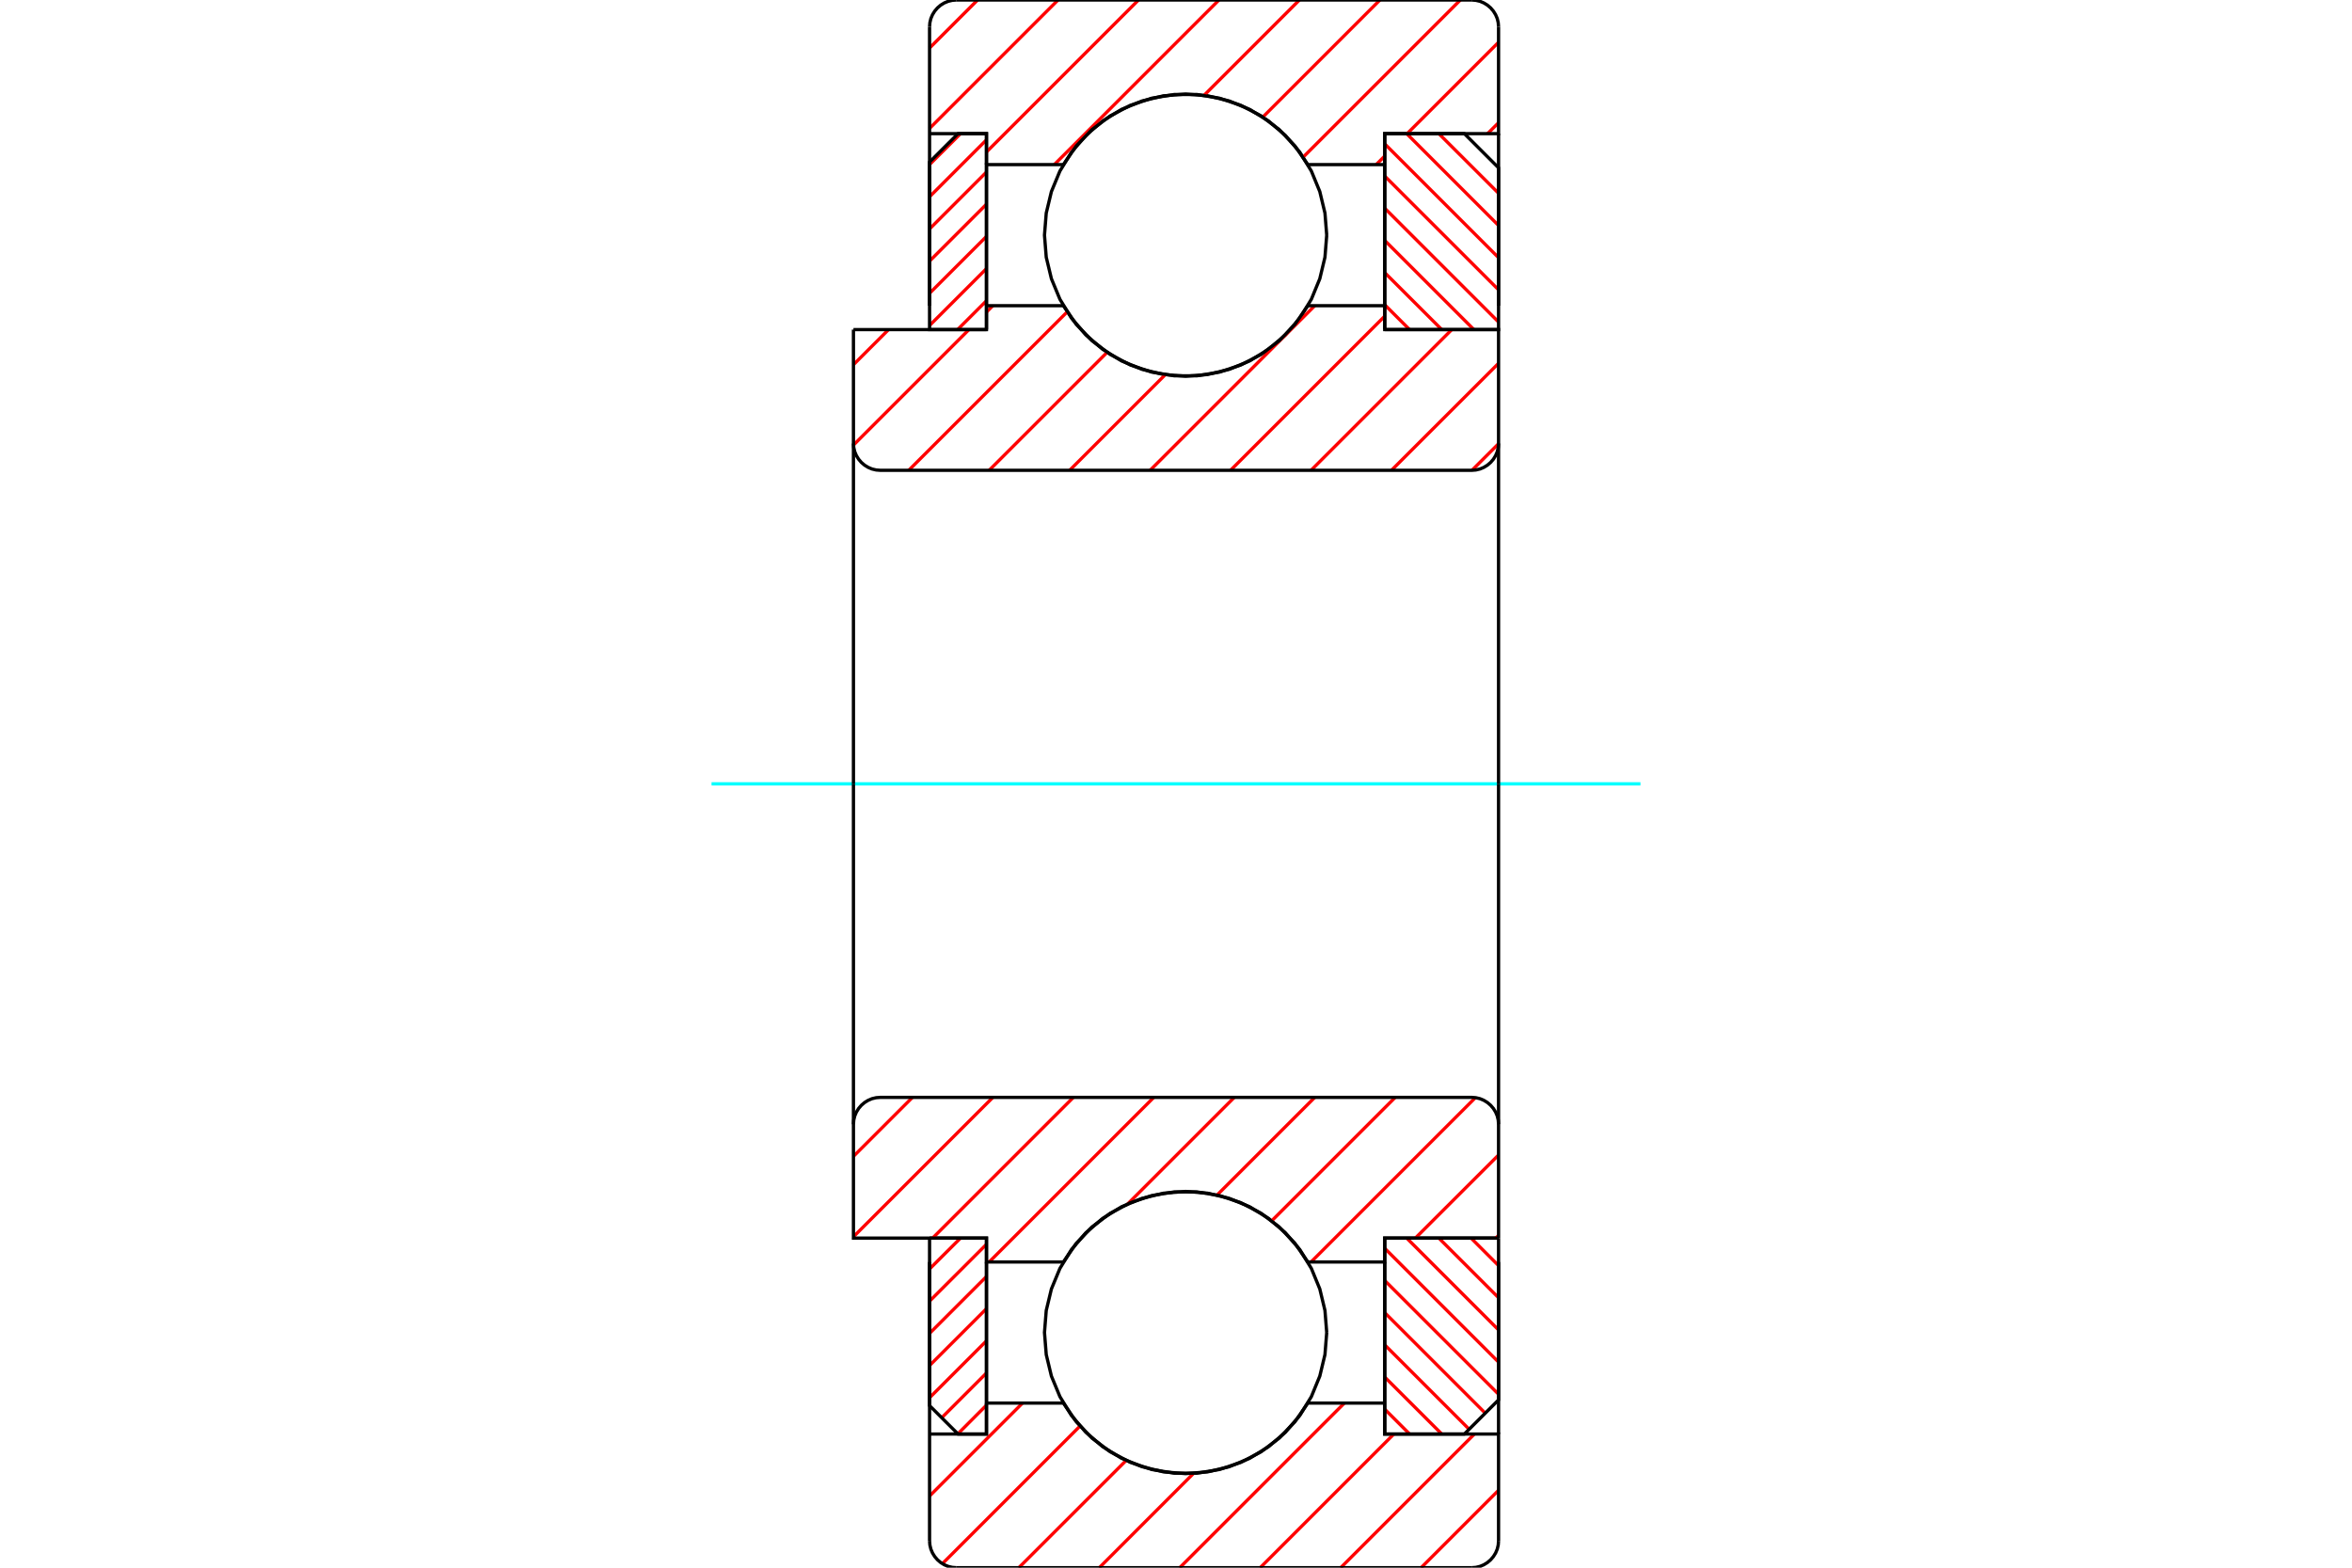 <?xml version="1.0" standalone="no"?>
<!DOCTYPE svg PUBLIC "-//W3C//DTD SVG 1.1//EN"
	"http://www.w3.org/Graphics/SVG/1.1/DTD/svg11.dtd">
<svg xmlns="http://www.w3.org/2000/svg" height="100%" width="100%" viewBox="0 0 36000 24000">
	<rect x="-1800" y="-1200" width="39600" height="26400" style="fill:#FFF"/>
	<g style="fill:none; fill-rule:evenodd" transform="matrix(1 0 0 1 0 0)">
		<g style="fill:none; stroke:#000; stroke-width:50; shape-rendering:geometricPrecision">
		</g>
		<g style="fill:none; stroke:#F00; stroke-width:50; shape-rendering:geometricPrecision">
			<line x1="22516" y1="18954" x2="22937" y2="19375"/>
			<line x1="22023" y1="18954" x2="22937" y2="19867"/>
			<line x1="21531" y1="18954" x2="22937" y2="20360"/>
			<line x1="21195" y1="19111" x2="22937" y2="20853"/>
			<line x1="21195" y1="19604" x2="22937" y2="21345"/>
			<line x1="21195" y1="20096" x2="22734" y2="21635"/>
			<line x1="21195" y1="20589" x2="22487" y2="21881"/>
			<line x1="21195" y1="21082" x2="22068" y2="21954"/>
			<line x1="21195" y1="21574" x2="21575" y2="21954"/>
		</g>
		<g style="fill:none; stroke:#000; stroke-width:50; shape-rendering:geometricPrecision">
			<polyline points="22937,18954 22937,21431 22414,21954 21195,21954 21195,18954 22937,18954"/>
		</g>
		<g style="fill:none; stroke:#0FF; stroke-width:50; shape-rendering:geometricPrecision">
			<line x1="10891" y1="12000" x2="25109" y2="12000"/>
		</g>
		<g style="fill:none; stroke:#F00; stroke-width:50; shape-rendering:geometricPrecision">
			<line x1="22023" y1="2046" x2="22937" y2="2959"/>
			<line x1="21531" y1="2046" x2="22937" y2="3452"/>
			<line x1="21195" y1="2203" x2="22937" y2="3945"/>
			<line x1="21195" y1="2696" x2="22937" y2="4437"/>
			<line x1="21195" y1="3188" x2="22937" y2="4930"/>
			<line x1="21195" y1="3681" x2="22560" y2="5046"/>
			<line x1="21195" y1="4174" x2="22068" y2="5046"/>
			<line x1="21195" y1="4666" x2="21575" y2="5046"/>
		</g>
		<g style="fill:none; stroke:#000; stroke-width:50; shape-rendering:geometricPrecision">
			<polyline points="21195,5046 21195,2046 22414,2046 22937,2569 22937,5046 21195,5046"/>
		</g>
		<g style="fill:none; stroke:#F00; stroke-width:50; shape-rendering:geometricPrecision">
			<line x1="14702" y1="18954" x2="14228" y2="19427"/>
			<line x1="15099" y1="19049" x2="14228" y2="19920"/>
			<line x1="15099" y1="19542" x2="14228" y2="20413"/>
			<line x1="15099" y1="20034" x2="14228" y2="20905"/>
			<line x1="15099" y1="20527" x2="14228" y2="21398"/>
			<line x1="15099" y1="21020" x2="14414" y2="21705"/>
			<line x1="15099" y1="21512" x2="14661" y2="21951"/>
		</g>
		<g style="fill:none; stroke:#000; stroke-width:50; shape-rendering:geometricPrecision">
			<polyline points="14228,18954 14228,21519 14664,21954 15099,21954 15099,18954 14228,18954"/>
		</g>
		<g style="fill:none; stroke:#F00; stroke-width:50; shape-rendering:geometricPrecision">
			<line x1="14702" y1="2046" x2="14228" y2="2519"/>
			<line x1="15099" y1="2141" x2="14228" y2="3012"/>
			<line x1="15099" y1="2634" x2="14228" y2="3505"/>
			<line x1="15099" y1="3126" x2="14228" y2="3997"/>
			<line x1="15099" y1="3619" x2="14228" y2="4490"/>
			<line x1="15099" y1="4112" x2="14228" y2="4983"/>
			<line x1="15099" y1="4604" x2="14657" y2="5046"/>
		</g>
		<g style="fill:none; stroke:#000; stroke-width:50; shape-rendering:geometricPrecision">
			<polyline points="15099,5046 15099,2046 14664,2046 14228,2481 14228,5046 15099,5046"/>
			<polyline points="20307,3600 20280,3262 20201,2933 20072,2619 19895,2330 19674,2073 19417,1853 19128,1675 18815,1546 18485,1467 18147,1440 17809,1467 17480,1546 17166,1675 16877,1853 16620,2073 16400,2330 16223,2619 16093,2933 16014,3262 15987,3600 16014,3938 16093,4267 16223,4581 16400,4870 16620,5127 16877,5347 17166,5525 17480,5654 17809,5733 18147,5760 18485,5733 18815,5654 19128,5525 19417,5347 19674,5127 19895,4870 20072,4581 20201,4267 20280,3938 20307,3600"/>
			<polyline points="20307,20400 20280,20062 20201,19733 20072,19419 19895,19130 19674,18873 19417,18653 19128,18475 18815,18346 18485,18267 18147,18240 17809,18267 17480,18346 17166,18475 16877,18653 16620,18873 16400,19130 16223,19419 16093,19733 16014,20062 15987,20400 16014,20738 16093,21067 16223,21381 16400,21670 16620,21927 16877,22147 17166,22325 17480,22454 17809,22533 18147,22560 18485,22533 18815,22454 19128,22325 19417,22147 19674,21927 19895,21670 20072,21381 20201,21067 20280,20738 20307,20400"/>
		</g>
		<g style="fill:none; stroke:#F00; stroke-width:50; shape-rendering:geometricPrecision">
			<line x1="22937" y1="22815" x2="21752" y2="24000"/>
			<line x1="22567" y1="21954" x2="20521" y2="24000"/>
			<line x1="21335" y1="21954" x2="19289" y2="24000"/>
			<line x1="20577" y1="21480" x2="18057" y2="24000"/>
			<line x1="18270" y1="22555" x2="16826" y2="24000"/>
			<line x1="17237" y1="22358" x2="15594" y2="24000"/>
			<line x1="16531" y1="21832" x2="14424" y2="23939"/>
			<line x1="15651" y1="21480" x2="14228" y2="22903"/>
			<line x1="22937" y1="1879" x2="22769" y2="2046"/>
			<line x1="22937" y1="647" x2="21538" y2="2046"/>
			<line x1="21195" y1="2389" x2="21064" y2="2520"/>
			<line x1="22352" y1="0" x2="19947" y2="2405"/>
			<line x1="21121" y1="0" x2="19328" y2="1793"/>
			<line x1="19889" y1="0" x2="18429" y2="1460"/>
			<line x1="18657" y1="0" x2="16137" y2="2520"/>
			<line x1="17426" y1="0" x2="15099" y2="2327"/>
			<line x1="16194" y1="0" x2="14228" y2="1966"/>
			<line x1="14963" y1="0" x2="14228" y2="735"/>
		</g>
		<g style="fill:none; stroke:#000; stroke-width:50; shape-rendering:geometricPrecision">
			<polyline points="14228,4680 14228,2046 14228,411"/>
			<polyline points="14640,0 14575,5 14513,20 14453,45 14398,79 14349,121 14307,170 14273,225 14248,284 14233,347 14228,411"/>
			<line x1="14640" y1="0" x2="22525" y2="0"/>
			<polyline points="22937,411 22932,347 22917,284 22892,225 22858,170 22816,121 22767,79 22712,45 22653,20 22590,5 22525,0"/>
			<polyline points="22937,411 22937,2046 21195,2046 21195,2520 21195,4680"/>
			<polyline points="21195,2520 20018,2520 19820,2234 19579,1983 19302,1774 18994,1613 18664,1503 18321,1447 17973,1447 17630,1503 17300,1613 16993,1774 16715,1983 16474,2234 16276,2520 15099,2520 15099,4680"/>
			<polyline points="15099,2520 15099,2046 14228,2046"/>
			<line x1="22937" y1="2046" x2="22937" y2="4680"/>
			<line x1="22937" y1="19320" x2="22937" y2="21954"/>
			<polyline points="14228,21954 15099,21954 15099,21480"/>
			<polyline points="15099,19320 15099,21480 16276,21480 16474,21766 16715,22017 16993,22226 17300,22387 17630,22497 17973,22553 18321,22553 18664,22497 18994,22387 19302,22226 19579,22017 19820,21766 20018,21480 21195,21480"/>
			<polyline points="21195,19320 21195,21480 21195,21954 22937,21954 22937,23589"/>
			<polyline points="22525,24000 22590,23995 22653,23980 22712,23955 22767,23921 22816,23879 22858,23830 22892,23775 22917,23716 22932,23653 22937,23589"/>
			<line x1="22525" y1="24000" x2="14640" y2="24000"/>
			<polyline points="14228,23589 14233,23653 14248,23716 14273,23775 14307,23830 14349,23879 14398,23921 14453,23955 14513,23980 14575,23995 14640,24000"/>
			<polyline points="14228,23589 14228,21954 14228,19320"/>
		</g>
		<g style="fill:none; stroke:#F00; stroke-width:50; shape-rendering:geometricPrecision">
			<line x1="22937" y1="18913" x2="22896" y2="18954"/>
			<line x1="22937" y1="17682" x2="21664" y2="18954"/>
			<line x1="22583" y1="16804" x2="20067" y2="19320"/>
			<line x1="21355" y1="16800" x2="19465" y2="18690"/>
			<line x1="20124" y1="16800" x2="18629" y2="18295"/>
			<line x1="18892" y1="16800" x2="17261" y2="18431"/>
			<line x1="17660" y1="16800" x2="15140" y2="19320"/>
			<line x1="16429" y1="16800" x2="14275" y2="18954"/>
			<line x1="15197" y1="16800" x2="13063" y2="18934"/>
			<line x1="13966" y1="16800" x2="13063" y2="17703"/>
		</g>
		<g style="fill:none; stroke:#000; stroke-width:50; shape-rendering:geometricPrecision">
			<line x1="22937" y1="12000" x2="22937" y2="18954"/>
			<polyline points="22937,17211 22932,17147 22917,17084 22892,17025 22858,16970 22816,16921 22767,16879 22712,16845 22653,16820 22590,16805 22525,16800 13475,16800 13410,16805 13347,16820 13288,16845 13233,16879 13184,16921 13142,16970 13108,17025 13083,17084 13068,17147 13063,17211 13063,18954 15099,18954 15099,19320 16276,19320"/>
			<polyline points="20018,19320 19820,19034 19579,18783 19302,18574 18994,18413 18664,18303 18321,18247 17973,18247 17630,18303 17300,18413 16993,18574 16715,18783 16474,19034 16276,19320"/>
			<polyline points="20018,19320 21195,19320 21195,18954 22937,18954"/>
			<line x1="13063" y1="12000" x2="13063" y2="17211"/>
		</g>
		<g style="fill:none; stroke:#F00; stroke-width:50; shape-rendering:geometricPrecision">
			<line x1="22937" y1="6793" x2="22530" y2="7200"/>
			<line x1="22937" y1="5562" x2="21298" y2="7200"/>
			<line x1="22221" y1="5046" x2="20067" y2="7200"/>
			<line x1="21195" y1="4840" x2="18835" y2="7200"/>
			<line x1="20124" y1="4680" x2="17604" y2="7200"/>
			<line x1="17836" y1="5736" x2="16372" y2="7200"/>
			<line x1="16946" y1="5394" x2="15140" y2="7200"/>
			<line x1="16335" y1="4774" x2="13909" y2="7200"/>
			<line x1="15197" y1="4680" x2="15099" y2="4778"/>
			<line x1="14831" y1="5046" x2="13064" y2="6813"/>
			<line x1="13600" y1="5046" x2="13063" y2="5583"/>
		</g>
		<g style="fill:none; stroke:#000; stroke-width:50; shape-rendering:geometricPrecision">
			<line x1="13063" y1="12000" x2="13063" y2="5046"/>
			<polyline points="13063,6789 13068,6853 13083,6916 13108,6975 13142,7030 13184,7079 13233,7121 13288,7155 13347,7180 13410,7195 13475,7200 22525,7200 22590,7195 22653,7180 22712,7155 22767,7121 22816,7079 22858,7030 22892,6975 22917,6916 22932,6853 22937,6789 22937,5046 21195,5046 21195,4680 20018,4680"/>
			<polyline points="16276,4680 16474,4966 16715,5217 16993,5426 17300,5587 17630,5697 17973,5753 18321,5753 18664,5697 18994,5587 19302,5426 19579,5217 19820,4966 20018,4680"/>
			<polyline points="16276,4680 15099,4680 15099,5046 13063,5046"/>
			<line x1="22937" y1="12000" x2="22937" y2="6789"/>
		</g>
	</g>
</svg>
